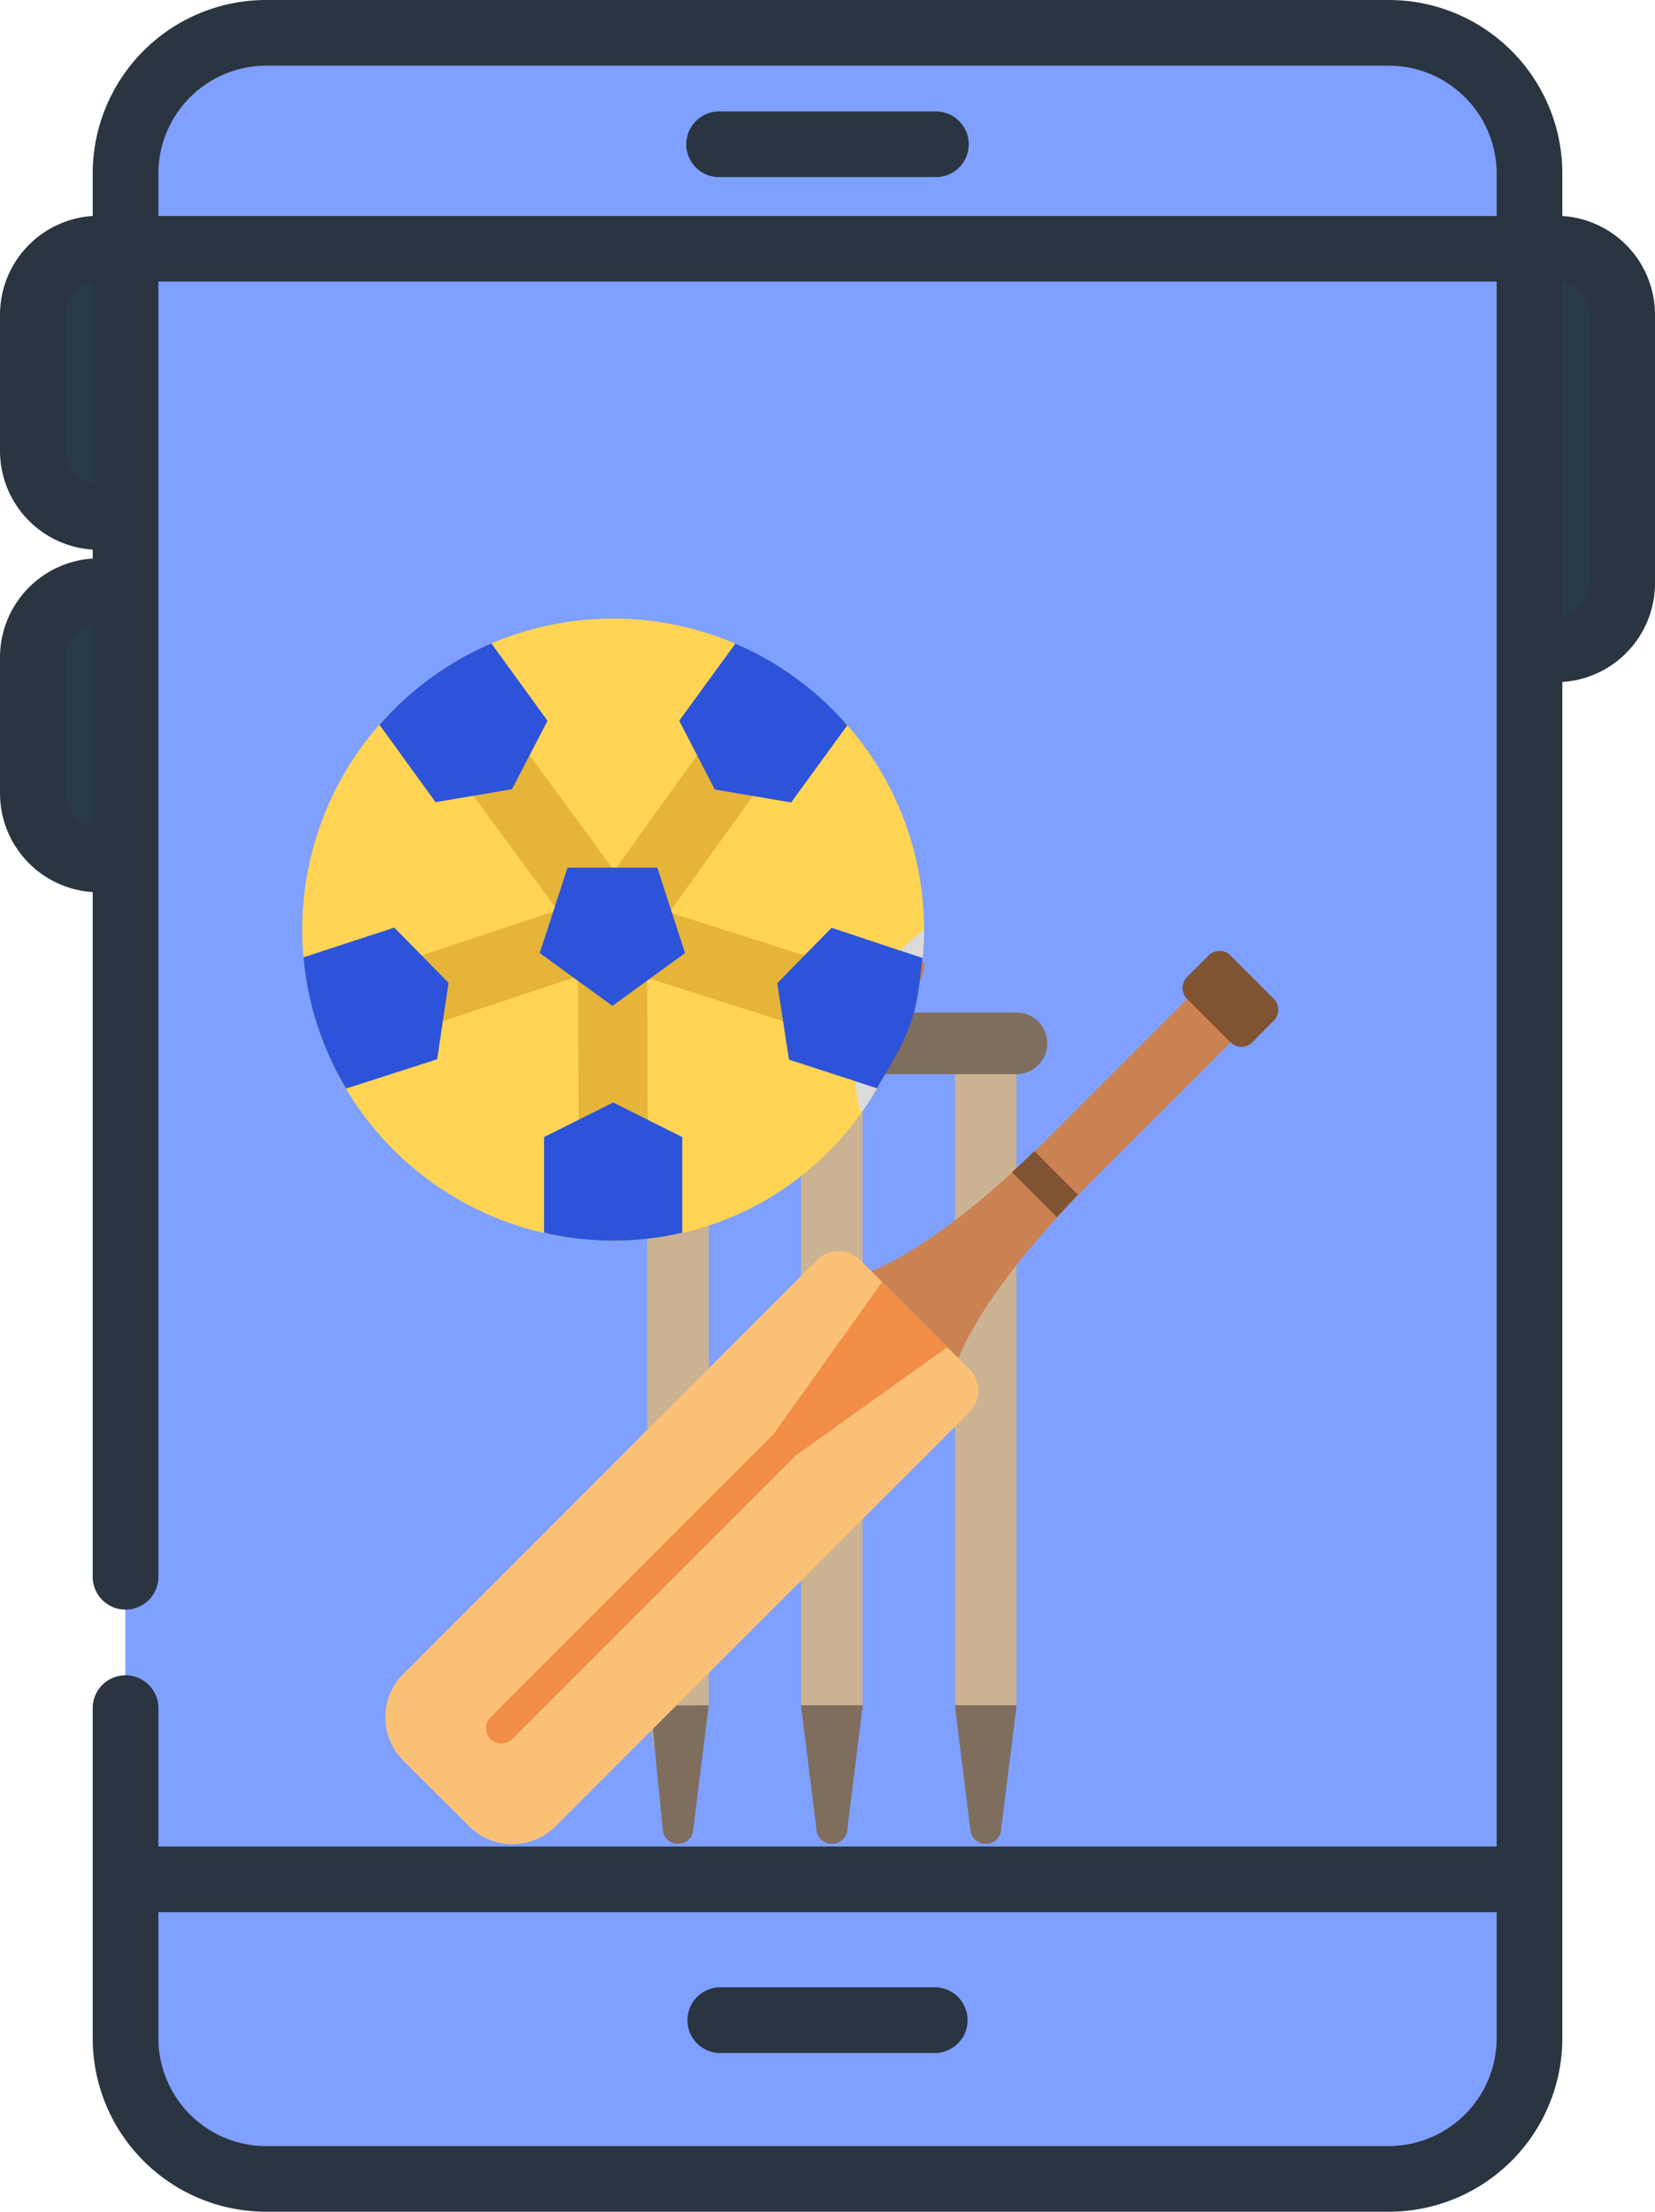 <svg xmlns="http://www.w3.org/2000/svg" viewBox="0 0 383.28 512"><defs><style>.cls-1{fill:#273c47;}.cls-2{fill:#7fa0ff;}.cls-3{fill:#2a3541;}.cls-4{fill:#cbb292;}.cls-5{fill:#7f6e5d;}.cls-6{fill:#cb8252;}.cls-7{fill:#805333;}.cls-8{fill:#fac176;}.cls-9{fill:#f18d46;}.cls-10{fill:#d37636;}.cls-11{fill:#ffd454;}.cls-12{fill:#e5b438;}.cls-13{fill:#2d53da;}.cls-14{fill:#dbdbdb;}</style></defs><title>Asset 10</title><g id="Layer_2" data-name="Layer 2"><g id="Layer_1-2" data-name="Layer 1"><path class="cls-1" d="M360.38,150.33h-28V57.58h28a15.3,15.3,0,0,1,15.3,15.3V135A15.3,15.3,0,0,1,360.38,150.33Z"/><path class="cls-1" d="M22.9,119.68H50.26V57.58H22.9A15.29,15.29,0,0,0,7.61,72.88v31.51A15.29,15.29,0,0,0,22.9,119.68Z"/><path class="cls-1" d="M22.9,199H50.59V136.86H22.9A15.28,15.28,0,0,0,7.61,152.15v31.51A15.28,15.28,0,0,0,22.9,199Z"/><path class="cls-2" d="M321.68,7.61H61.6A32.53,32.53,0,0,0,29.07,40.13V471.87A32.53,32.53,0,0,0,61.6,504.39H321.68a32.52,32.52,0,0,0,32.53-32.52V40.13A32.52,32.52,0,0,0,321.68,7.61Z"/><path class="cls-2" d="M29.07,57.59H354.21V435.06H29.07Z"/><path class="cls-3" d="M216.75,25.8H166.54a7.6,7.6,0,1,0,0,15.2h50.21a7.6,7.6,0,0,0,0-15.2Z"/><path class="cls-3" d="M216.75,460.05H166.54a7.61,7.61,0,0,0,0,15.21h50.21a7.61,7.61,0,0,0,0-15.21Z"/><path class="cls-3" d="M361.82,50v-9.9A40.18,40.18,0,0,0,321.68,0H61.6A40.17,40.17,0,0,0,21.47,40.13V50A22.92,22.92,0,0,0,0,72.88v31.51a22.92,22.92,0,0,0,21.47,22.84v2.07A22.93,22.93,0,0,0,0,152.15v31.51a22.93,22.93,0,0,0,21.47,22.85V364.73a7.61,7.61,0,1,0,15.21,0V65.19H346.61V427.45H36.68v-32.3a7.61,7.61,0,0,0-15.21,0v76.72A40.17,40.17,0,0,0,61.6,512H321.68a40.18,40.18,0,0,0,40.14-40.13v-314A22.91,22.91,0,0,0,383.28,135V72.88A22.92,22.92,0,0,0,361.82,50ZM21.46,191.21a7.7,7.7,0,0,1-6.25-7.55V152.15a7.71,7.71,0,0,1,6.25-7.56Zm0-79.27a7.7,7.7,0,0,1-6.25-7.55V72.88a7.71,7.71,0,0,1,6.25-7.56ZM36.68,50V40.13A25,25,0,0,1,61.6,15.21H321.68a25,25,0,0,1,24.93,24.92V50Zm285,446.81H61.6a25,25,0,0,1-24.92-24.92V442.66H346.61v29.21A25,25,0,0,1,321.68,496.79ZM368.07,135a7.69,7.69,0,0,1-6.25,7.55V65.32a7.7,7.7,0,0,1,6.25,7.56Z"/><path class="cls-4" d="M164.14,394.77l-3.56,21.45h-7.13l-3.56-21.45V245.16a3.56,3.56,0,0,1,3.56-3.56h7.13a3.56,3.56,0,0,1,3.56,3.56V394.77Z"/><path class="cls-4" d="M199.78,394.77l-3.57,21.45h-7.12l-3.57-21.45V245.16a3.56,3.56,0,0,1,3.57-3.56h7.12a3.56,3.56,0,0,1,3.57,3.56Z"/><path class="cls-4" d="M235.41,394.77l-3.56,17.88h-7.13l-3.56-17.88V245.16a3.56,3.56,0,0,1,3.56-3.56h7.13a3.56,3.56,0,0,1,3.56,3.56Z"/><path id="SVGCleanerId_0" data-name="SVGCleanerId 0" class="cls-5" d="M221.16,394.77l3.67,29.37a3.56,3.56,0,0,0,6.91,0l3.67-29.37Z"/><path class="cls-5" d="M164.14,394.77l-3.67,29.37a3.56,3.56,0,0,1-6.91,0l-2.93-29.31"/><path class="cls-6" d="M285,241.31l-32.79,32.75c-.85.86-1.71,1.71-2.49,2.53h0c-1.71,1.78-3.35,3.53-4.84,5.17-18.86,20.56-22.85,32.61-22.85,32.61v0l-4.36,5.6-21.37-21.38,5.56-4.39v0s12-4,32.61-22.85c1.64-1.49,3.39-3.13,5.17-4.88.82-.78,1.67-1.64,2.53-2.49l32.78-32.75,3.25-3.89L288.87,238Z"/><path class="cls-7" d="M249.63,276.59c-1.71,1.78-3.35,3.53-4.84,5.17-.08,0-.11-.11-.18-.14l-10.09-10.09c0-.07-.1-.11-.14-.18,1.64-1.49,3.39-3.13,5.17-4.88l0,0Z"/><path class="cls-7" d="M295,236.25l-5,5.06a3.55,3.55,0,0,1-5,0l-10.09-10.08a3.59,3.59,0,0,1,0-5.06l5-5a3.59,3.59,0,0,1,5.06,0l2.49,2.53,2.53,2.5,2.53,2.53,2.5,2.53a3.52,3.52,0,0,1,1,2.51,3.58,3.58,0,0,1-1,2.51Z"/><path id="SVGCleanerId_1" data-name="SVGCleanerId 1" class="cls-5" d="M185.52,394.77l3.67,29.37a3.57,3.57,0,0,0,6.92,0l3.67-29.37Z"/><path id="SVGCleanerId_0-2" data-name="SVGCleanerId 0" class="cls-5" d="M221.16,394.77l3.67,29.37a3.56,3.56,0,0,0,6.91,0l3.67-29.37Z"/><path class="cls-8" d="M224.44,327l-3.28,3.28-57,57-4.92,4.92-2.6,2.6-20,20-7.91,7.91a14.16,14.16,0,0,1-20.13,0L93.44,407.6a14.16,14.16,0,0,1,0-20.13l95.75-95.76a7,7,0,0,1,10.05,0l21.92,21.92.78.78,2.5,2.49a7,7,0,0,1,0,10.05Z"/><path class="cls-9" d="M219.41,311.84,184.2,337l-65.57,65.57a3.63,3.63,0,0,1-5.06,0,3.56,3.56,0,0,1,0-5l65.5-65.5,25.23-35.31Z"/><path class="cls-9" d="M166.49,349.65l-.32.32"/><path id="SVGCleanerId_1-2" data-name="SVGCleanerId 1" class="cls-5" d="M185.52,394.77l3.67,29.37a3.57,3.57,0,0,0,6.92,0l3.67-29.37Z"/><path class="cls-5" d="M149.89,234.4h85.52a7.13,7.13,0,0,1,7.13,7.13h0a7.13,7.13,0,0,1-7.13,7.13H149.89a7.13,7.13,0,0,1-7.13-7.13h0A7.13,7.13,0,0,1,149.89,234.4Z"/><path class="cls-10" d="M198,222.75v.47a8,8,0,0,0,16,0v-.47A69,69,0,0,1,198,222.75Z"/><path class="cls-11" d="M70,215.22a72,72,0,0,1,100-66.35c5.31,2.25,9.29,11.11,13.86,14.5,4.17,3.1,9,.64,12.41,4.55A71.76,71.76,0,0,1,214,215.22q0,3.32-.3,6.57c-.06.62-1.12,1.24-1.2,1.85-4.16,35.8-33.59,63.58-70.5,63.58a72,72,0,0,1-72-72Z"/><path class="cls-12" d="M142,271.22a8,8,0,0,1-8-8l-.13-38.37a8,8,0,0,1,8-8h0a8,8,0,0,1,8,8l.13,38.37a8,8,0,0,1-8,8h0Z"/><path class="cls-12" d="M185.88,237.44a8,8,0,0,1-2.43-.37l-33.37-10.64a8,8,0,0,1,4.86-15.25h0l33.37,10.64a8,8,0,0,1-2.43,15.62Z"/><path class="cls-12" d="M146.36,217.53a8,8,0,0,1-6.49-12.67l24.64-34.31a8,8,0,0,1,13,9.33h0l-24.64,34.31a8,8,0,0,1-6.51,3.34Z"/><path class="cls-12" d="M138.18,217.53a8,8,0,0,1-6.46-3.26l-23.65-32.16A8,8,0,0,1,121,172.62l23.65,32.17a8,8,0,0,1-6.43,12.74Z"/><path class="cls-12" d="M92.73,239.22a8,8,0,0,1-2.52-15.6l40.09-13.27a8,8,0,0,1,5,15.19L95.25,238.81A8.36,8.36,0,0,1,92.73,239.22Z"/><path class="cls-13" d="M126,263.22v22.15a70.3,70.3,0,0,0,32,0V263.22l-16-8Z"/><path class="cls-13" d="M141.83,232.85l16.82-12.22-6.42-19.78h-20.8L125,220.63Z"/><path class="cls-13" d="M170.3,149l0,0-13,17.84,8.24,15.92,17.68,3,13-17.84A72,72,0,0,0,170.3,149Z"/><path class="cls-13" d="M70.28,221.62A71.47,71.47,0,0,0,80.15,252l21.09-6.79,2.64-17.68-12.56-12.8Z"/><path class="cls-13" d="M87.88,167.78l13,17.92,17.68-3,8.24-15.84-13-17.92A72.07,72.07,0,0,0,87.88,167.78Z"/><path class="cls-14" d="M204.11,225.9a39.87,39.87,0,0,0-4.74,31.79,73,73,0,0,0,13.07-33.82l.06-.49c.06-.53,1.11-1.06,1.16-1.59q.3-3.25.3-6.57A39.64,39.64,0,0,0,204.11,225.9Z"/><path class="cls-13" d="M180,227.62l2.72,17.68,20.35,6.6c4.9-8.46,8.61-13.67,9.8-23.9.07-.59.58-5.54.72-6.13,0,0,0-.06,0-.1l-21-7Z"/><path class="cls-13" d="M204.11,225.9a39.75,39.75,0,0,0-6,24.36l5,1.65c4.9-8.46,8.8-15.62,10-25.85.07-.58.37-3.59.52-4.17a.5.5,0,0,1,0-.12l-5.1-1.67a38.42,38.42,0,0,0-4.44,5.8Z"/></g></g></svg>